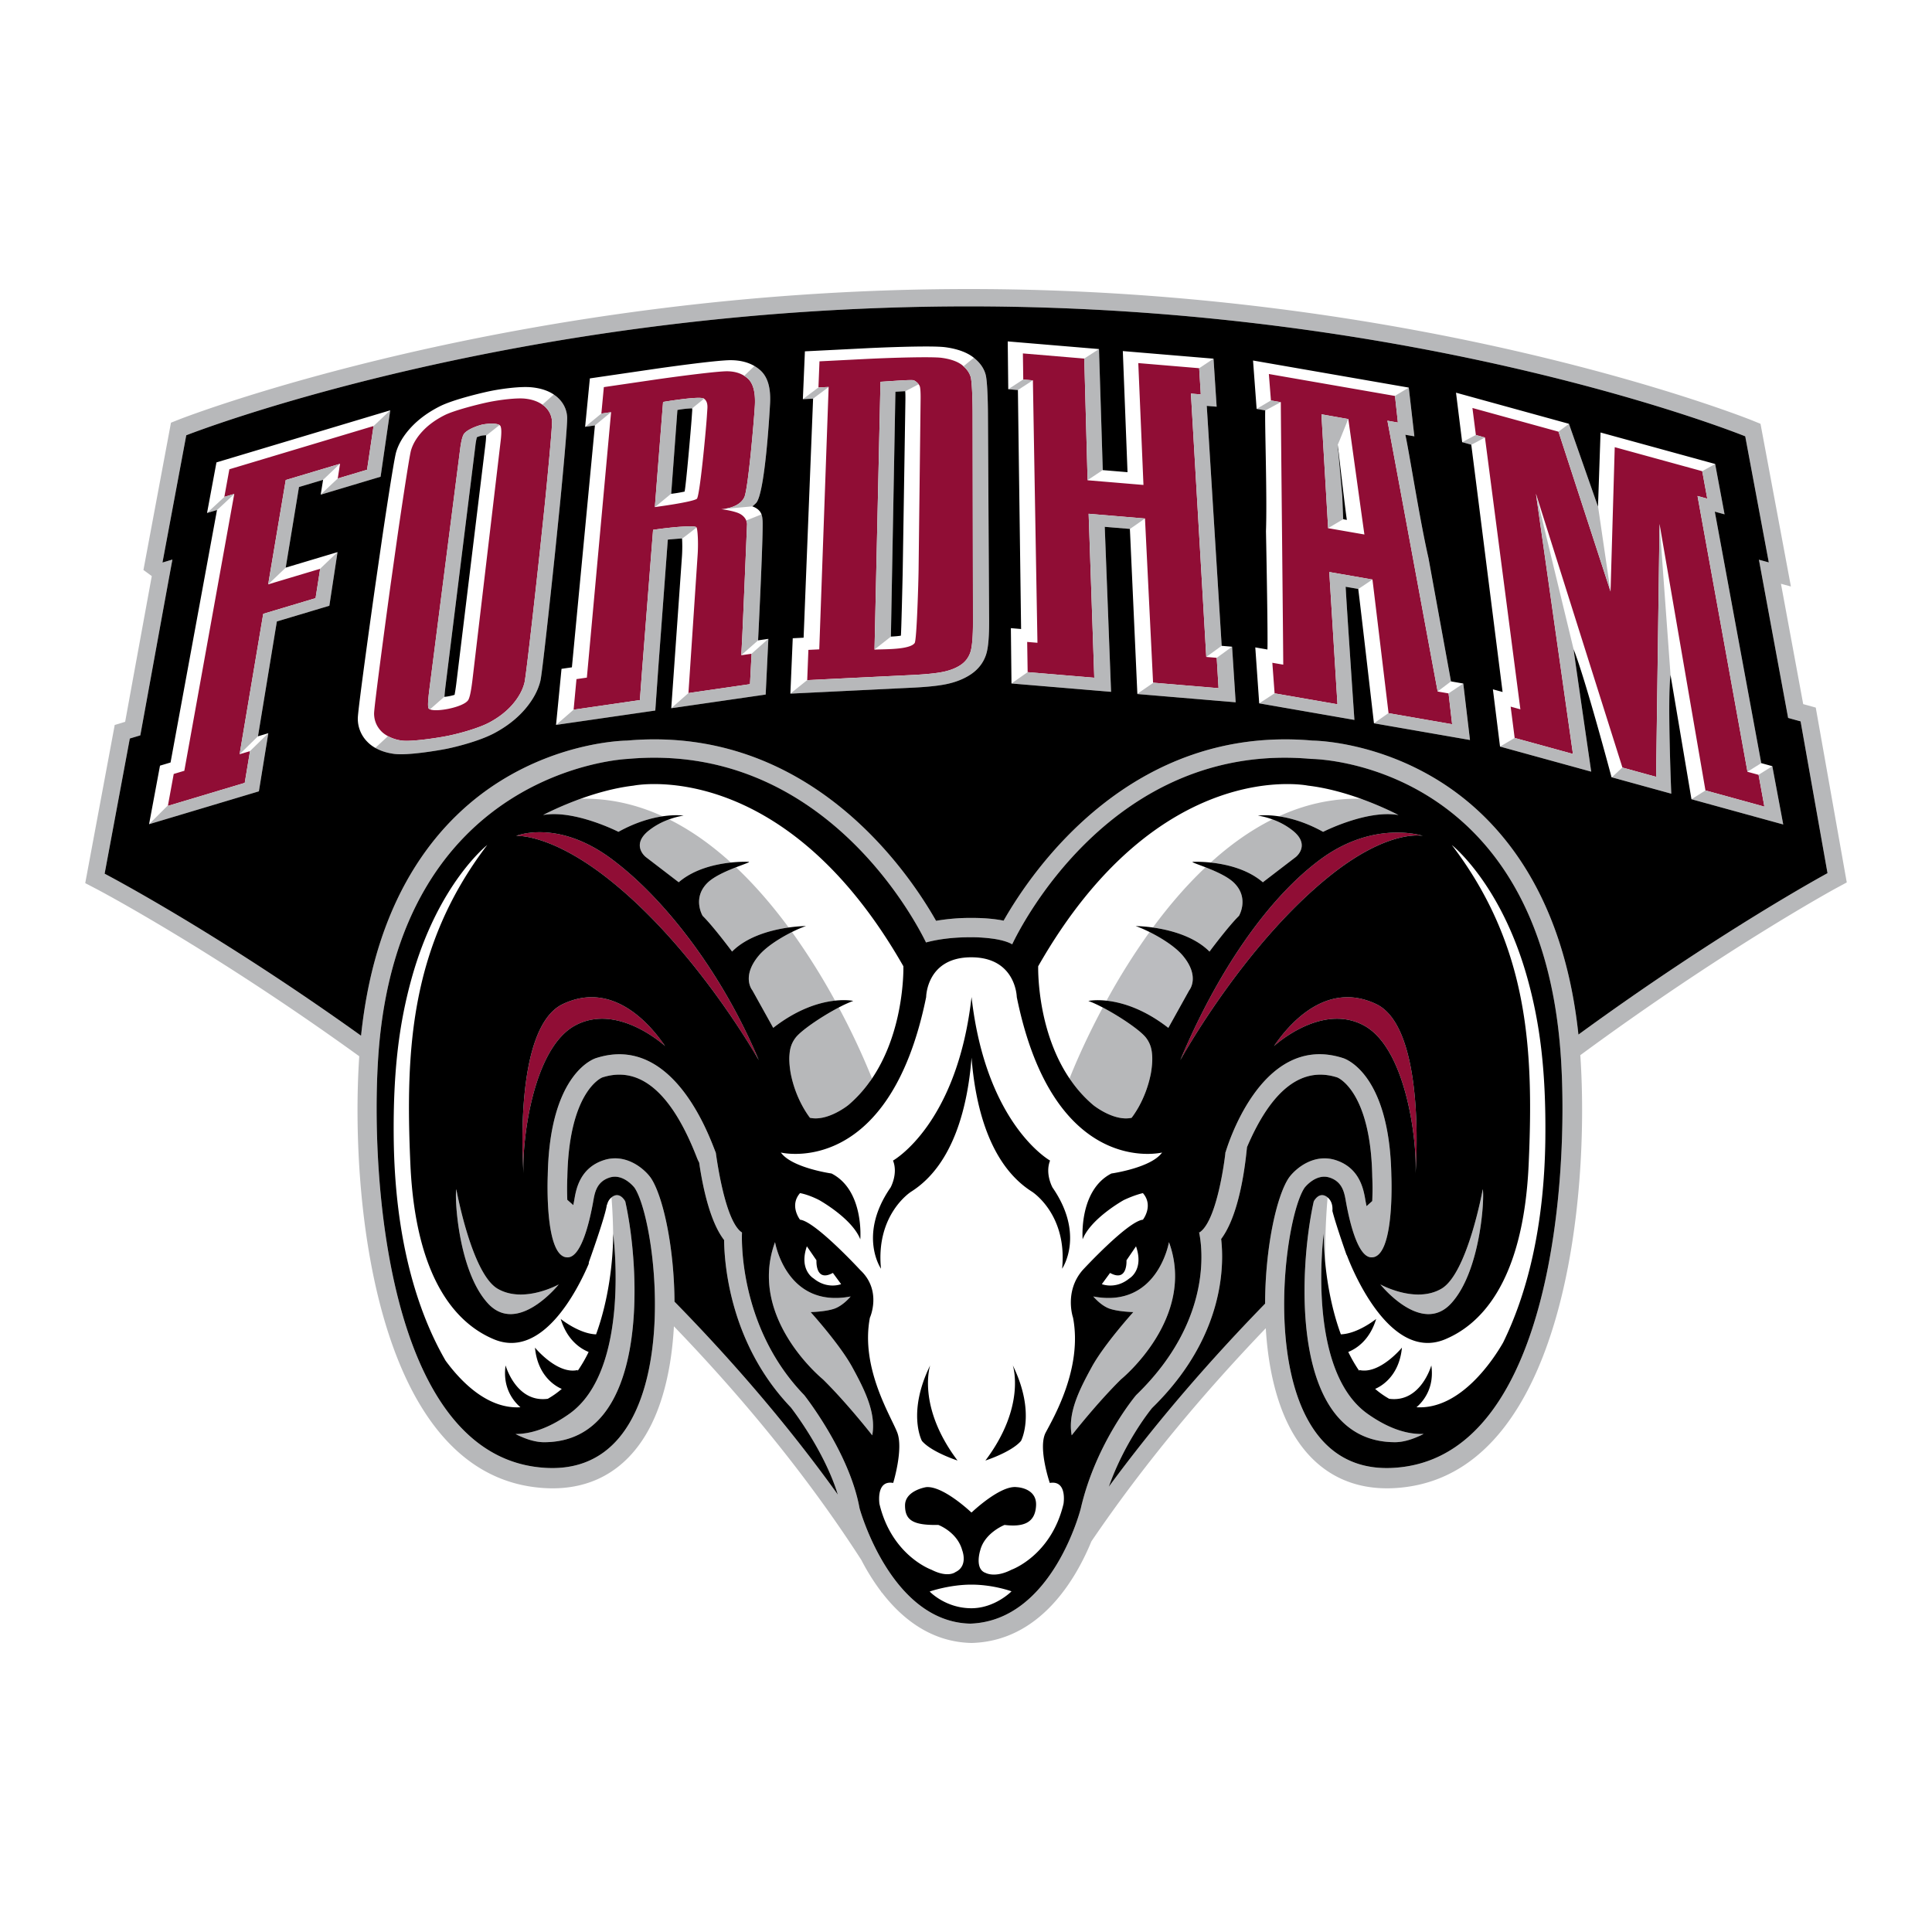 <?xml version="1.0" encoding="UTF-8"?> <svg xmlns="http://www.w3.org/2000/svg" width="2500" height="2500" viewBox="0 0 192.756 192.756"><g fill-rule="evenodd" clip-rule="evenodd"><path fill="#fff" d="M0 0h192.756v192.756H0V0z"></path><path d="M28.505 56.634l-1.748 1.668 5.186-1.554-.012.003 1.744-1.666-5.17 1.549zM22.382 49.574l.502-2.754 14.219-4.264.167-.049 1.662-1.569-1.497.447-15.84 4.75-.94 5.048 1.744-1.615a.097.097 0 0 0-.017.006zM32.234 47.873l-.237 1.48.005-.024 1.697-1.591v.003l.229-1.469-.028.008c-.64.614-1.667 1.6-1.666 1.593z" fill="#fff"></path><path d="M19.402 63.102l-2.386 12.972c-.475.144-1.053.316-1.053.316l-1.089 5.839 1.886-1.881.572-3.129s.81-.243 1.058-.316a56654.085 56654.085 0 0 1 4.981-27.616c-.556.524-1.726 1.625-1.721 1.598-.172.928-1.196 6.496-2.248 12.217zM25.734 73.463l-1.828 1.787 1.038-.311h-.002l1.823-1.784c-.021.005-.565.168-1.031.308zM39.619 53.743c.229-1.626 1.192-8.125 1.383-8.799.186-.65.57-1.294 1.147-1.915.574-.619 1.319-1.161 2.212-1.61.946-.477 3.385-1.097 4.421-1.308 1.122-.228 2.756-.425 3.575-.341.723.073 1.306.28 1.756.604l1.139-1.013a.25.25 0 0 1 .024.018c-.004-.003-.004-.008-.008-.011-.582-.394-1.328-.64-2.229-.729-1.044-.106-2.87.121-4.125.375-.71.146-3.651.826-5.022 1.516-1.152.58-2.118 1.284-2.875 2.099-.751.805-1.256 1.645-1.5 2.495-.244.853-1.268 7.708-1.444 8.933l-.63 4.36c-.198 1.369-1.75 12.418-1.745 13.259.006.903.325 1.689.95 2.33.229.237.496.44.795.61l1.263-1.17a2.79 2.79 0 0 1-.65-.473 2.495 2.495 0 0 1-.734-1.775c-.009-.684 1.422-11.251 1.682-13.098l.615-4.357z" fill="#fff"></path><path d="M44.342 69.506L42.9 70.774c.323.142 1.098.096 1.825-.052.834-.169 1.801-.501 2.015-.921.092-.183.235-.594.408-2.055l2.807-23.783c.12-1.017.036-1.285-.005-1.414a.266.266 0 0 0-.113-.139l-1.342 1.063c.002.196-.014.457-.056.798L45.54 68.072c-.073.612-.14 1.002-.189 1.252-.131.039-.272.081-.47.121a4.903 4.903 0 0 1-.541.08l.002-.019zM70.577 40.764c.033-.49-.079-.808-.335-.98l-1.169.943v.015l-.014.001c.006.053.012.127.004.24l-.06.853c-.067.94-.555 6.579-.698 7.21-.296.068-.743.147-1.337.223-.005 0-.008-.004-.014-.005l-1.602 1.326c.178-.024 3.655-.484 4.17-.819.297-.194.917-6.918.999-8.155l.056-.852zM69.497 52.626c-.521.412-1.447 1.137-1.449 1.098.028.458.038 1.136-.012 1.824l-1.065 15.114 1.716-1.514h-.001l.92-13.828c.079-1.177.005-2.479-.109-2.694zM76.656 63.739h.005v.005h-.005zM73.958 65.373c.241-.036 1.009-.146 1.024-.148l1.665-1.48-1.015.146h.004l-1.679 1.477.001.005zM57.227 70.807l.286-3.053 1.036-.149c.014-.137.642-7.021 1.249-13.68l1.169-12.805h-.002l-1.612 1.326a170885.084 170885.084 0 0 0-2.297 24.136l-1.035.149-.546 5.594.005-.001 1.747-1.517z" fill="#fff"></path><path fill="#fff" d="M55.48 72.324h.002v.001h-.002zM71.987 50.801c.169.023 1.328.188 1.83.461.369.2.549.459.634.667l1.521-.606.006.024c0-.005.004-.009.002-.013-.127-.347-.406-.63-.921-.812l-3.072.279zM55.476 72.324h.001v.002h-.001zM60.244 38.622l5.139-.752c2.427-.351 6.258-.84 7.178-.829.672.008 1.228.159 1.688.453l1.023-.974c-.641-.375-1.418-.572-2.328-.583-1.469-.018-7.413.84-7.474.849l-5.129.75-1.493.219-.472 4.833 1.619-1.328.249-2.638zM80.653 64.84s.834-.041 1.085-.052c.006-.135.249-6.939.484-13.522.226-6.319.443-12.437.453-12.65l-1.56 1.162.006-.001a146674.61 146674.61 0 0 0-.946 23.848l-1.084.055-.235 5.525 1.679-1.35.118-3.015zM90.065 56.913c-.012.713-.141 6.272-.185 6.508-.229.039-.558.07-.995.093L87.25 64.8v.014l.178-.009.546-.016c1.007-.023 2.88-.066 3.282-.632.212-.294.378-6.169.392-7.321l.2-16.928c.01-.698-.016-1.152-.076-1.352a.705.705 0 0 0-.122-.219c-.515.273-1.334.707-1.336.692.014.155.025.439.018.953l-.267 16.931z"></path><path d="M81.76 36.051l4.909-.249c2.46-.119 6.346-.229 7.287-.099.89.121 1.572.365 2.03.719.051.04.092.083.139.125l1.038-.852a1.154 1.154 0 0 1 .027.019c-.023-.02-.049-.038-.074-.058-.659-.508-1.594-.849-2.775-1.011-1.526-.21-7.58.082-7.641.085l-6.395.322-.204 4.773 1.557-1.168.102-2.606zM126.801 39.953l-.207-2.639 12.572 2.187 1.385-.83-15.537-2.702.359 4.827 1.428-.843z" fill="#fff"></path><path d="M126.23 40.946c-.053 1.406.199 8.575.076 12.055 0 0 .201 10.159.146 11.799l-1.213-.21.391 5.583 1.535-1.001-.225-3.047 1.088.188c.006-.121-.061-6.921-.125-13.508-.064-6.374-.123-12.552-.115-12.681a4264.721 4264.721 0 0 0-.013-.002c-.341.188-1.545.845-1.545.824zM138.535 71.139c-.033-.277-1.57-13.071-1.605-13.32-.531.361-1.414.961-1.418.938.223 1.706 1.568 13.406 1.568 13.406l1.455-1.024zM144.52 69.18l1.467-.98v-.004s-.779-.134-1.225-.213l-1.324 1.003v.005c.228.041 1.05.185 1.082.189zM134.014 51.801l-1.508.895c.312.056 3.305.575 3.623.631-.047-.264-1.568-11.298-1.607-11.518-.004-.002-.008-.002-.012-.002-.35.871-1.037 2.594-1.043 2.559.029.185.74 6.447.91 7.503l-.361-.064c0-.017-.004-.02-.002-.004zM114.234 51.73c-.479.336-1.506 1.058-1.506 1.04.045.933.227 4.948.4 8.798.17 3.749.33 7.333.346 7.65l1.604-1.105-.037-.003-.807-16.38zM103.27 50.606c-.109-6.372-.217-12.542-.217-12.661h-.002l-1.494.967c.012.878.08 6.147.154 11.563l.164 12.28-1.02-.086.061 5.521 1.611-1.13-.047-3.016s.779.064 1.025.086c-.001-.133-.122-6.94-.235-13.524zM120.352 65.544l1.041.087 1.531-1.11-1.035-.087a.085.085 0 0 0-.004-.023c.002.006.002.014.002.02l-1.535 1.113zM102.09 37.857l-.037-2.597 6.123.514 1.47-.948-9.105-.764.053 4.77 1.496-.975zM108.512 47.916l5.57.467c-.008-.234-.516-12.158-.516-12.158l5.91.497.166.013 1.43-.951-9.049-.758s.406 10.421.469 12.083l-2.469-.207c-.004-.003-.004-.003 0-.007l-1.514 1.011a.054.054 0 0 1 .003.01zM148.156 43.648l-.006-.002c-.424.232-1.359.741-1.361.719a65640.97 65640.97 0 0 1 3.125 24.675l-.967-.266.711 5.711 1.463-.862-.4-3.123.971.268-3.536-27.12z" fill="#fff"></path><path fill="#fff" d="M145.881 44.115l1.369-.722-.344-2.692 8.584 2.365 1.043-.782-11.265-3.105.136 1.11.477 3.826zM175.721 76.139l-1.375.856.002.006 1.102.303 1.375-.86-1.104-.305zM159.434 50.551l.002-.021 1.24 8.456.01.036.418-14.409 8.727 2.396 1.291-.717-11.434-3.14-.254 7.399zM153.248 49.275L157 64.784c1.172 2.934 3.783 12.762 3.783 12.762l.031.003 1.057-.979-8.625-27.315.002.02z"></path><path d="M165.576 52.269v.027l1.094 15.052c.416 2.459 2.088 12.391 2.088 12.391l1.402-.879h-.002l-4.582-26.591zM81.458 125.742l-.958-1.397c-.821 2.373.683 3.213.683 3.213 1.368 1.117 2.735.561 2.735.561L83.095 127c-1.774.975-1.637-1.258-1.637-1.258zM112.389 125.742s.137 2.232-1.639 1.257l-.82 1.119s1.365.557 2.732-.561c0 0 1.504-.84.678-3.213l-.951 1.398z" fill="#fff"></path><path d="M101.443 99.476s-.07-3.967-4.542-3.967c-4.471 0-4.499 3.967-4.499 3.967-3.687 18.164-14.496 15.512-14.496 15.512 1.093 1.533 5.055 2.092 5.055 2.092 3.278 1.681 2.87 6.565 2.87 6.565-.819-2.092-4.101-3.912-4.101-3.912-1.115-.574-1.912-.696-1.912-.696-1.095 1.257 0 2.654 0 2.654 1.503.14 6.013 5.027 6.013 5.027 2.19 2.054.957 4.751.957 4.751-.957 5.03 2.102 9.812 2.731 11.456.632 1.644-.406 5.028-.406 5.028-1.746-.314-1.37 2.096-1.37 2.096 1.23 5.171 5.192 6.565 5.192 6.565 1.644.84 2.383.236 2.383.236 1.307-.61.682-2.177.682-2.177-.501-1.836-2.378-2.53-2.378-2.53-2.52.043-3.327-.457-3.327-1.947 0-1.492 2.096-1.822 2.096-1.822 1.697-.169 4.511 2.516 4.511 2.516h.045s2.865-2.746 4.509-2.516c0 0 1.992.07 1.912 1.814-.074 1.749-1.258 2.184-3.143 1.955 0 0-1.992.777-2.432 2.551 0 0-.598 1.867.566 2.244 0 0 .912.516 2.551-.324 0 0 3.961-1.395 5.195-6.565 0 0 .406-2.396-1.369-2.096 0 0-1.205-3.526-.408-5.028.795-1.502 3.688-6.426 2.73-11.456 0 0-.906-2.604.957-4.751 0 0 4.51-4.888 6.012-5.027 0 0 1.096-1.397 0-2.654 0 0-.795.167-1.912.696 0 0-3.279 1.82-4.1 3.912 0 0-.408-4.885 2.869-6.565 0 0 3.965-.559 5.057-2.092 0-.001-10.808 2.652-14.498-15.512zm-9.462 44.285s-1.504-2.793.823-7.542c0 0-1.37 4.054 2.729 9.499 0 0-2.598-.838-3.552-1.957zm9.886 0c-.957 1.119-3.553 1.957-3.553 1.957 4.098-5.445 2.732-9.499 2.732-9.499 2.321 4.749.821 7.542.821 7.542zm4.1-17.183c.545-5.449-3.008-7.684-3.008-7.684-4.326-2.734-5.668-8.751-6.029-13.369-.36 4.618-1.701 10.635-6.024 13.369 0 .001-3.558 2.234-3.01 7.684 0 0-2.325-3.353.954-8.099 0 0 .77-1.376.245-2.688 0 0 6.389-3.555 7.835-16.318 1.447 12.764 7.835 16.318 7.835 16.318-.523 1.312.244 2.688.244 2.688 3.282 4.747.958 8.099.958 8.099z" fill="#fff"></path><path d="M86.997 107.604c-.062.094-.131.185-.198.276.014-.017.03-.026.043-.045.053-.075.104-.152.155-.231zM78.938 93.029l-.12.059c-.005.002-.01.007-.014.009a1.86 1.86 0 0 0 .134-.068zM66.618 81.806c.034-.013.069-.029.104-.042l-.083.03c-.009.002-.014.009-.021.012zM83.58 100.575z" fill="#fff"></path><path d="M78.371 92.586c1.18-.19 2.037-.193 2.037-.193-.353.117-.848.328-1.391.598a65.838 65.838 0 0 1 4.296 6.845 5.026 5.026 0 0 0-.231.029c1.275-.174 2.045-.002 2.045-.002-.411.146-.911.38-1.443.658a71.544 71.544 0 0 1 3.319 7.078c1.355-2.006 2.125-4.243 2.562-6.19.629-2.808.566-5.004.566-5.004-12.029-21.097-26.926-18.021-26.926-18.021-2.01.236-3.995.831-5.588 1.424-.049.018-.091.036-.134.053.155-.058.311-.116.472-.173 2.921-.056 5.645.603 8.162 1.756h-.002c1.301-.193 2.094-.068 2.094-.068s-.622.076-1.447.374c2.225 1.109 4.28 2.599 6.161 4.307 1.062-.111 1.811-.071 1.811-.071.062.062-.686.297-1.597.662l-.004.003c.103-.041.204-.082.304-.119 1.945 1.839 3.699 3.902 5.251 6.006-.105.015-.209.03-.317.048zM61.009 119.468c.013-.008.021-.021.033-.03a1.303 1.303 0 0 0-.479.78l-.018-.053c-.074.972-1.795 5.759-1.795 5.759l-.015.176c-1.102 2.574-4.605 9.567-9.476 7.514-3.157-1.326-7.771-5.2-8.318-17.489-.51-11.499.018-21.767 7.668-31.818 0 0-4.917 3.851-7.539 13.292-1.217 4.374-1.863 9.112-1.79 15.975.109 10.045 2.345 17.294 5.174 22.181 1.528 2.085 4.188 4.845 7.467 4.648-.68-.588-1.801-1.922-1.48-4.174 0 0 1.055 3.759 4.21 3.328a8.727 8.727 0 0 0 1.394-.986c-.528-.221-2.396-1.205-2.672-4.117 0 0 2.238 2.729 4.284 2.229 0 0-.023.056-.066.15.42-.6.798-1.252 1.135-1.946-.849-.345-2.146-1.201-2.785-3.295 0 0 1.822 1.479 3.527 1.537 1.231-3.354 1.705-7.225 1.705-10.05l-.003.137a52.324 52.324 0 0 0-.161-3.748zM144.85 84.306c7.654 10.051 8.18 20.319 7.668 31.818-.543 12.289-5.156 16.163-8.316 17.489-5.936 2.502-9.842-8.431-9.842-8.431l.002.066c-.385-1.095-1.125-3.251-1.428-4.435.035-.407-.02-.996-.514-1.377.014.01.023.022.035.03a66.342 66.342 0 0 0-.23 6.564c.225 2.274.711 4.805 1.555 7.095 1.701-.059 3.523-1.537 3.523-1.537-.639 2.094-1.936 2.95-2.783 3.295.338.694.715 1.347 1.133 1.946l-.062-.15c2.045.5 4.283-2.229 4.283-2.229-.277 2.912-2.145 3.896-2.674 4.117a8.684 8.684 0 0 0 1.395.986c3.156.431 4.211-3.328 4.211-3.328.32 2.252-.799 3.586-1.48 4.174 4.436.265 7.738-4.876 8.639-6.447 2.363-4.809 4.121-11.502 4.217-20.382.074-6.862-.57-11.601-1.789-15.975-2.625-9.438-7.543-13.289-7.543-13.289zM106.811 107.741c-.033-.046-.066-.09-.098-.137.023.033.043.066.064.1.012.016.022.025.034.037zM135.756 79.688c.068.023.133.048.199.072-.02-.008-.033-.017-.055-.024-1.559-.568-3.465-1.125-5.396-1.352 0 0-14.895-3.076-26.924 18.021 0 0-.07 2.444.674 5.473.451 1.832 1.207 3.874 2.455 5.722.406-1.031 1.527-3.734 3.316-7.078a11.935 11.935 0 0 0-1.443-.658s.721-.158 1.918-.014c-.033-.006-.068-.01-.102-.014a66.274 66.274 0 0 1 4.295-6.846 11.452 11.452 0 0 0-1.393-.597s.791.004 1.898.172l-.174-.027c1.549-2.104 3.303-4.167 5.25-6.006.1.037.199.077.301.118l-.002-.002c-.91-.365-1.658-.601-1.598-.662 0 0 .752-.04 1.811.071 1.883-1.708 3.938-3.198 6.162-4.307-.824-.298-1.449-.374-1.449-.374s.811-.126 2.129.074c-.01-.002-.023-.005-.035-.006 2.518-1.154 5.241-1.812 8.163-1.756z" fill="#fff"></path><path fill="#fff" d="M106.71 107.599h.001v.007h-.001zM126.996 81.768c.047.017.098.039.146.057-.008-.002-.008-.007-.016-.01a4.134 4.134 0 0 0-.13-.047zM114.752 93.02l.084.043c-.006-.002-.006-.005-.008-.007l-.076-.036zM110.074 100.544c.035.02.074.039.109.061l-.012-.011c-.032-.017-.066-.032-.097-.05zM92.753 158.786s1.562 1.668 4.162 1.668c2.357 0 4.003-1.687 4.003-1.687s-1.805-.669-4.003-.669c-2.201.001-4.162.688-4.162.688z"></path><path d="M22.884 46.819l-.502 2.754.018-.006c.085-.024.756-.226.973-.291l-.002.01-2.408 13.347-2.573 14.269c-.248.073-1.058.316-1.058.316l-.583 3.186 7.668-2.297.527-3.169-1.038.311c.045-.271 2.312-13.75 2.357-14.005.323-.098 5.221-1.566 5.221-1.566l.458-2.93-5.186 1.554 1.751-10.409.24-.071 5.151-1.543.028-.008-.229 1.469 2.923-.875.648-4.36-.167.049-14.217 4.265zM53.854 55.079l.456-4.323c.173-1.653.8-8.096.765-8.714-.038-.596-.292-1.108-.76-1.522-.061-.054-.133-.096-.201-.146-.45-.323-1.034-.53-1.756-.604-.819-.084-2.453.113-3.575.341-1.036.211-3.475.831-4.421 1.308-.893.449-1.638.991-2.212 1.61-.577.621-.961 1.265-1.147 1.915-.19.673-1.154 7.172-1.383 8.799l-.616 4.357c-.26 1.847-1.691 12.415-1.682 13.098.006.686.254 1.284.734 1.775.184.187.407.34.65.473a3.97 3.97 0 0 0 1.416.444c.905.116 3.432-.245 4.589-.481 1.294-.264 3.108-.797 4.074-1.307.963-.51 1.757-1.128 2.364-1.834.605-.707 1.005-1.438 1.182-2.173.176-.727 1.332-11.206 1.523-13.016zm-3.899-11.117l-2.807 23.783c-.173 1.461-.316 1.872-.408 2.055-.214.42-1.181.752-2.015.921-.727.148-1.502.194-1.825.052-.066-.03-.122-.065-.144-.112-.084-.173-.057-.783.089-1.914l3.067-23.963c.111-.865.254-1.377.44-1.571.446-.468 1.475-.794 1.799-.859.377-.077 1.343-.175 1.686.055a.257.257 0 0 1 .113.139c.041.129.124.397.005 1.414zM63.841 69.849l.226-3.044 1.09-13.942.173-.025c1.85-.268 3.965-.433 4.153-.233.003.005.007.015.013.023.114.215.188 1.517.11 2.693l-.92 13.828h.001l6.139-.89.159-3.034h-.002l-1.024.148v-.006l.077-1.439c.076-1.371.497-11.626.497-11.626s.006-.162-.081-.372c-.085-.208-.266-.468-.634-.667-.502-.273-1.661-.438-1.83-.461l-.023-.003s1.698-.062 2.257-1.116c.39-.435 1.021-7.896 1.093-9.227.068-1.283-.16-2.179-.682-2.668a2.69 2.69 0 0 0-.382-.293c-.46-.294-1.016-.444-1.688-.453-.92-.012-4.751.478-7.178.829l-5.139.752-.248 2.638v.001s.738-.106.969-.141h.002L59.8 53.926c-.607 6.659-1.235 13.543-1.249 13.68l-1.036.149-.286 3.053 6.612-.959zm2.314-29.746s3.617-.614 4.065-.339c.008.005.014.014.021.02.256.173.368.49.335.98l-.057.852c-.082 1.236-.702 7.96-.999 8.155-.515.334-3.993.794-4.17.819a.137.137 0 0 1-.016.002c.019-.242.802-10.262.821-10.489zM96.856 37.651c-.106-.409-.355-.778-.731-1.105-.047-.042-.088-.085-.139-.125-.458-.354-1.14-.598-2.03-.719-.94-.129-4.826-.02-7.287.099l-4.909.249-.103 2.607 1.018-.051v.008c-.01.214-.228 6.332-.453 12.65-.235 6.583-.478 13.387-.484 13.522l-1.085.052-.117 3.014v.003l10.515-.513c1.387-.068 2.439-.179 3.123-.329.672-.147 1.24-.377 1.689-.682.445-.303.758-.711.938-1.218.185-.523.276-1.565.274-3.091L97.04 41.27c-.003-1.44-.065-3.14-.184-3.619zm-5.008 2.256l-.2 16.928c-.014 1.152-.18 7.027-.392 7.321-.401.566-2.275.609-3.282.632l-.546.016-.178.009v-.014c.008-.308.161-7.165.308-13.8.147-6.501.286-12.793.288-12.911l.168-.009.746-.048c.713-.05 2.198-.153 2.394-.092.174.066.371.229.496.396.057.075.102.15.122.219.06.201.086.655.076 1.353zM144.52 69.18c-.031-.004-.854-.148-1.082-.187v-.006c-.047-.207-1.334-7.175-2.584-13.927a4854.56 4854.56 0 0 0-2.43-13.086l1.045.182-.291-2.653-.012-.001-12.572-2.187.207 2.638.988.171c-.008.129.051 6.307.115 12.681.064 6.587.131 13.387.125 13.508l-1.088-.188.225 3.047v.003l6.273 1.091s-.803-12.961-.814-13.195c.305.052 4 .694 4.305.749.035.249 1.572 13.042 1.605 13.32l.002.013 6.342 1.103-.354-3.073-.005-.003zm-12.014-16.484c-.008-.253-.656-11.14-.664-11.361l2.668.472c.004 0 .008 0 .012.002.039.22 1.561 11.254 1.607 11.518l-3.623-.631zM121.393 65.631l-1.041-.087h-.002c-.008-.135-.404-6.965-.791-13.571-.373-6.394-.732-12.586-.74-12.705l.984.083-.16-2.616-.166-.013-5.91-.497s.508 11.923.516 12.158l-5.57-.467-.002-.009c-.012-.353-.332-12.132-.332-12.132h-.002l-6.123-.514.037 2.597v.009l.959.079h.004c0 .119.107 6.289.217 12.661.113 6.584.234 13.39.236 13.524l-1.025-.086.047 3.016 6.648.557-.562-16.359 5.621.472.807 16.38.037.003 6.496.545-.183-3.028zM175.455 77.305l-.006-.001c-.027-.008-.855-.234-1.102-.303l-.002-.006-2.572-14.208c-1.215-6.697-2.389-13.18-2.41-13.304l.971.266-.502-2.739h-.002l-8.727-2.396-.418 14.409-.01-.036-5.184-15.918-.002-.001-8.584-2.365.344 2.691v.006l.9.248.006.002 3.535 27.119-.971-.268.4 3.123 5.814 1.598-3.688-25.946-.002-.021 8.625 27.315.006.011 3.355.924.344-25.208v-.027l4.582 26.591h.002l5.877 1.617-.579-3.173zM56.153 100.178c-5.056 2.407-3.92 16.912-3.92 16.912-.174-3.031.87-12.456 5.143-14.773 4.267-2.315 8.978 2.05 8.978 2.05-1.395-2.051-5.146-6.594-10.201-4.189zM60.979 85.672c-5.391-3.987-9.478-2.277-9.478-2.277s3.496-.265 9.401 4.463c8.633 6.908 14.799 17.915 14.799 17.915-3.578-8.56-9.333-16.11-14.722-20.101zM137.307 100.178c-5.055-2.404-8.805 2.139-10.197 4.188 0 0 4.707-4.365 8.977-2.05 4.271 2.317 5.318 11.742 5.143 14.773-.001.001 1.133-14.504-3.923-16.911zM131.723 85.752c-5.387 3.991-10.383 11.461-13.965 20.021 0 0 6.305-11.494 14.939-18.401 5.906-4.726 9.264-3.977 9.264-3.977s-4.848-1.633-10.238 2.357z" fill="#900d35"></path><path d="M184.252 88.041l-3.094-17.445-1.252-.346c-.277-1.509-1.588-8.591-2.219-12.008l.992.273-3.033-16.232-.875-.355c-.324-.13-32.783-13.091-78.106-13.091-45.314 0-78.388 12.854-78.717 12.983l-.89.352-2.747 14.695.832.61-1.928 10.539-.729 4-1.04.312L8.504 88.11l1.134.591c.242.126 11.58 6.112 26.206 16.682l-.007.083c-.913 13.856 1.521 40.654 17.27 42.877 4.851.687 8.72-1.034 11.186-4.974 1.868-2.985 2.724-7.02 2.944-11.041 6.827 7.086 13.279 14.893 18.7 23.312a21.95 21.95 0 0 0 1.946 3.115l.078.127h.022c2.03 2.641 4.935 4.945 8.922 5.036h.053l.054-.002c6.781-.22 10.332-6.378 11.877-10.133 5.174-7.619 11.139-14.739 17.398-21.265.236 3.958 1.098 7.911 2.936 10.85 2.471 3.938 6.336 5.66 11.188 4.974 15.746-2.223 18.182-29.021 17.27-42.877-.004-.064-.01-.124-.016-.188 14.277-10.507 25.254-16.515 25.49-16.644l1.097-.592zM67.296 129.869c-.038-5.493-1.151-10.545-2.362-12.348l-.033-.048-.035-.044c-.715-.94-2.488-2.351-4.588-1.69-2.418.764-2.795 2.927-2.958 3.85l-.021.131c-.034.181-.068.35-.102.518a59.486 59.486 0 0 0-.597-.53 33.035 33.035 0 0 1-.021-1.098c0-.385.007-.771.024-1.152.155-8.577 3.419-9.934 3.485-9.958a.133.133 0 0 0 .011-.004c3.73-1.197 6.9 1.489 9.424 7.989.072.19.152.354.233.504.376 2.583 1.111 5.945 2.488 7.729.031 2.569.648 10.412 6.655 16.698.211.269 3.36 4.366 4.694 8.708-4.946-6.903-10.509-13.342-16.297-19.255zm58.923.197c-5.496 5.643-10.803 11.752-15.594 18.266 1.559-4.389 4.006-7.474 4.316-7.854 5.936-5.791 6.99-11.681 6.99-15.121 0-.687-.043-1.273-.096-1.744 1.549-2.058 2.221-5.949 2.49-8.347l.09-.819c2.449-5.744 5.475-8.084 9.004-6.951 0 0 .006.004.01.004.084.032 3.334 1.406 3.482 9.909a29.533 29.533 0 0 1-.002 2.42c-.191.171-.381.339-.568.511-.041-.197-.08-.404-.121-.624l-.021-.13c-.168-.923-.547-3.084-2.957-3.846-2.104-.66-3.877.75-4.594 1.69l-.033.044-.033.048c-1.227 1.825-2.352 6.977-2.363 12.544zm13.894 16.277c-15.436 2.18-12.488-24.076-9.959-27.839 0 0 1.107-1.452 2.48-1.021 1.369.434 1.506 1.627 1.662 2.482.363 2.007 1.166 5.378 2.473 5.482 2.418.189 2.045-8.168 2.045-8.168-.189-10.446-4.832-11.714-4.832-11.714-8.316-2.667-11.725 9.457-11.725 9.457l-.053-.021.051.051s-.1.901-.316 2.102c-.377 2.083-1.109 5.072-2.277 5.817l-.033-.045c-.025.015 2.164 8.105-6.277 16.266 0 0-3.996 4.708-5.516 11.282 0 0-2.812 11.252-11.04 11.519-7.952-.179-11.042-11.519-11.042-11.519-1.005-5.59-5.518-11.282-5.518-11.282-6.743-6.959-6.208-16.221-6.208-16.221-1.104-.704-1.846-3.612-2.265-5.831a45.169 45.169 0 0 1-.347-2.125c-.519-1.244-4.112-11.959-11.935-9.449 0 0-4.647 1.268-4.833 11.714 0 0-.371 8.357 2.042 8.168 1.306-.104 2.112-3.476 2.476-5.482.155-.855.291-2.049 1.661-2.482 1.372-.431 2.479 1.021 2.479 1.021 2.531 3.763 5.479 30.019-9.958 27.839-14.645-2.067-16.409-28.773-15.616-40.843 1.899-28.884 24.883-29.78 24.883-29.78 19.32-1.756 28.621 15.948 29.772 18.311a13.525 13.525 0 0 1 1.938-.373c.69-.087 1.507-.147 2.458-.147 1.008 0 1.792.067 2.399.161 1.072.167 1.596.417 1.803.545.631-1.346 9.896-20.31 29.857-18.496 0 0 22.93.075 24.887 29.78.794 12.067-.973 38.773-15.616 40.841zm17.367-43.122c-1.553-14.634-8.322-21.822-13.877-25.292-6.088-3.802-11.926-4.03-12.652-4.042-18.035-1.584-27.916 12.867-30.82 17.968-.803-.164-1.844-.274-3.193-.274-1.444 0-2.624.126-3.547.288C90.502 86.783 80.62 72.3 62.566 73.887c-.732.013-6.566.241-12.651 4.042-5.57 3.479-12.362 10.694-13.892 25.404-14.504-10.386-25.585-16.164-25.585-16.164l2.513-13.488 1.046-.313c.427-2.316 2.65-14.583 3.204-17.54l-.982.294-.01.003 2.373-12.697s32.575-12.862 78.083-12.862 77.458 12.964 77.458 12.964l2.352 12.583-.236-.064a724.98 724.98 0 0 0-.75-.206l2.914 15.783 1.244.344 2.686 15.144c-.001.001-10.71 5.794-24.853 16.107z" fill="#b7b8ba"></path><path d="M23.37 49.287l.002-.01a317.1 317.1 0 0 1-.973.291l-1.744 1.615.993-.298c-.004.026 1.166-1.074 1.722-1.598zM56.588 41.605c-.051-.784-.386-1.452-.996-1.988h-.001a3.544 3.544 0 0 0-.314-.238l-.024-.018-1.139 1.013c.067.049.14.091.201.146.468.414.723.926.76 1.522.035.619-.592 7.062-.765 8.714l-.456 4.323c-.19 1.81-1.346 12.289-1.522 13.018-.177.735-.577 1.466-1.182 2.173-.607.706-1.401 1.324-2.364 1.834-.966.51-2.78 1.043-4.074 1.307-1.158.236-3.684.597-4.589.481a3.99 3.99 0 0 1-1.416-.444l-1.263 1.17v.002l.006.002c.018.01.039.019.058.028.513.284 1.126.477 1.837.569 1.354.177 4.504-.366 5.21-.509 1.095-.223 3.329-.802 4.748-1.553 1.249-.663 2.285-1.474 3.085-2.408.787-.922 1.303-1.876 1.532-2.835.212-.892 1.38-11.987 1.498-13.151l.438-4.322c.124-1.238.78-8.052.732-8.836z" fill="#b7b8ba"></path><path d="M42.899 70.773l1.442-1.268a15.215 15.215 0 0 1 .067-.725l.042-.359 2.976-23.945c.054-.436.106-.693.148-.851.147-.065.332-.129.443-.156.122-.024.312-.041.475-.044v.048l1.342-1.063c-.342-.229-1.309-.132-1.686-.055-.324.065-1.354.392-1.799.859-.186.193-.329.706-.44 1.571l-3.067 23.963c-.146 1.13-.173 1.74-.089 1.914.025.046.08.081.146.111zM69.497 52.626c-.006-.008-.01-.018-.013-.023-.188-.2-2.303-.034-4.153.233l-.173.025-1.09 13.942-.226 3.044-6.614.958-1.747 1.518h.002l9.895-1.433.304-4.325.945-12.727c.573-.061 1.421-.116 1.421-.116.002.041.928-.684 1.449-1.096zM55.473 72.325h.007v-.001l-.005.001h-.002zM98.564 41.197c-.002-.309-.021-3.019-.225-3.807-.156-.61-.525-1.154-1.096-1.625a1.154 1.154 0 0 0-.082-.07l-1.038.852c.376.327.625.696.731 1.105.119.479.181 2.178.183 3.622l.035 20.752c.002 1.525-.089 2.568-.274 3.091-.18.506-.493.915-.938 1.218-.449.305-1.017.535-1.689.682-.684.15-1.736.26-3.123.329l-10.515.513v-.003l-1.679 1.35-.002.002.06-.004 12.118-.591c1.532-.076 2.674-.198 3.485-.376.923-.203 1.721-.532 2.373-.976.707-.482 1.201-1.116 1.468-1.884.145-.41.334-1.212.322-3.428l-.114-20.752zM74.983 65.224h.002l-.159 3.034-6.138.889-1.717 1.514 9.421-1.364.266-5.55v-.011l-.01.008-1.665 1.48zM73.958 65.367l1.679-1.477h-.004c.004-.046.01-.196.01-.196.004-.063.566-11.354.425-11.879a1.514 1.514 0 0 0-.09-.468l-.006-.024-1.521.606c.086.21.081.372.081.372s-.421 10.255-.497 11.626l-.077 1.44zM75.306 36.541c-.01-.005-.018-.012-.027-.017-.002-.003-.002-.003-.006-.005l-1.023.974c.135.086.263.183.382.293.521.489.75 1.386.682 2.668-.072 1.331-.703 8.792-1.093 9.227-.559 1.055-2.257 1.116-2.257 1.116s.01 0 .023.003l3.072-.279c.11-.088.298-.247.384-.344.909-1.021 1.364-9.506 1.387-9.944.076-1.53-.229-2.594-.935-3.252a3.585 3.585 0 0 0-.589-.44zM66.953 49.263l.015-.011.62-8.347a9.44 9.44 0 0 1 1.471-.163l.014-.001v-.015l1.169-.943c-.008-.006-.014-.015-.021-.02-.448-.275-4.065.339-4.065.339-.019.228-.802 10.248-.821 10.488l.016-.002 1.602-1.325zM81.113 39.777h.002l1.56-1.162v-.008l-1.018.051-1.557 1.168.508-.025.505-.024z" fill="#b7b8ba"></path><path d="M88.888 63.425l.233-12.634.216-11.706c.399-.026.734-.046.978-.056.002.015.821-.418 1.336-.692a1.246 1.246 0 0 0-.496-.396c-.196-.061-1.681.042-2.394.092l-.746.048-.168.009c-.002.117-.141 6.41-.288 12.911-.147 6.635-.3 13.492-.308 13.8l1.636-1.286.001-.09zM103.049 37.945l-.959-.079v-.009l-1.496.975.963.081 1.492-.968zM108.51 47.906l1.514-1.011a8836.373 8836.373 0 0 0-.346-11.075c-.002-.018-.002-.034-.002-.051-.008-.177-.01-.334-.014-.465 0-.015-.004-.031-.004-.045-.006-.277-.012-.434-.012-.434l-1.471.948h.002c.001.001.321 11.78.333 12.133zM114.234 51.73l-5.621-.472.562 16.359-6.648-.557-1.611 1.13 9.936.833s-.145-3.745-.293-7.667c-.146-3.847-.301-7.857-.338-8.796l2.508.209c0 .019 1.027-.703 1.505-1.039zM121.393 65.631l.182 3.028-6.496-.545-1.604 1.105.002.025 9.807.824-.359-5.546-1.532 1.109zM119.559 51.973c.387 6.605.783 13.436.791 13.571h.002l1.535-1.113c0-.006 0-.014-.002-.02-.066-1.069-.422-6.8-.768-12.344-.336-5.424-.662-10.694-.719-11.574l.986.083-.312-4.792-1.43.951.16 2.616s-.75-.062-.984-.083c.008.119.368 6.311.741 12.705zM133.439 70.266l-6.273-1.091v-.003l-1.535 1.001 9.498 1.652s-.791-11.593-.873-13.285l1.256.217c.004.022.887-.577 1.418-.938-.305-.055-4-.696-4.305-.749.012.235.814 13.196.814 13.196zM145.986 68.2l-1.466.98.005.002.354 3.073-6.342-1.103-.002-.013-1.455 1.025 9.576 1.666-.668-5.632-.002.002zM140.854 55.06c1.25 6.752 2.537 13.721 2.584 13.927l1.324-1.003-2.25-12.329c-.842-3.631-1.969-10.848-2.305-12.277l.902.156-.559-4.862-1.385.83.012.001.291 2.653-1.045-.182c.032.135 1.214 6.51 2.431 13.086zM134.014 51.801l-.004-.05c-.041-.985-.084-2.14-.084-2.14v-.044l-.412-4.581-.027-.104-.02-.518c.006.036.693-1.688 1.043-2.559-.301-.053-2.398-.423-2.668-.472.008.221.656 11.107.664 11.361l1.508-.893zM157 64.784l-3.752-15.509 3.688 25.946-5.814-1.598-1.463.862 9.098 2.503s-1.791-12.284-1.754-12.196l-.003-.008zM166.668 67.342c0 .002 0 .004.002.006l-1.094-15.052-.344 25.208-3.355-.924-.006-.011-1.057.979-.004.003 5.934 1.634c0 .001-.394-9.419-.076-11.843zM175.449 77.304l.006.001.582 3.172-5.877-1.617-1.402.879 9.156 2.519-1.09-5.815-1.375.861zM171.773 62.787l2.572 14.208 1.375-.856-2.404-13.003c-1.045-5.67-2.061-11.17-2.23-12.087l.975.268-.939-5.024-1.291.717h.002l.502 2.739-.971-.266c.021.123 1.195 6.607 2.409 13.304zM159.434 50.551l-2.9-8.267-1.043.782.002.001 5.184 15.918-1.24-8.456-.003.022zM147.25 43.393l-1.369.723s.473.128.908.25c.002.022.938-.487 1.361-.719l-.9-.248v-.006zM24.942 74.938h.002l-.527 3.17-7.668 2.297.01-.057-1.885 1.881v.002l10.954-3.28.942-5.802-.005.005-1.823 1.784zM29.83 48.591l2.405-.718c-.001.007 1.026-.979 1.666-1.593l-5.151 1.543a25.49 25.49 0 0 1-.24.071l-1.751 10.409 1.748-1.668c.181-1.114 1.147-6.967 1.323-8.044z" fill="#b7b8ba"></path><path d="M31.943 56.748l-.458 2.93-5.221 1.566c-.044.255-2.312 13.734-2.357 14.005l1.828-1.787.005-.004c.259-1.57 1.638-9.968 1.884-11.456l5.236-1.567.816-5.35-1.744 1.666.011-.003zM38.933 40.937l-1.662 1.569-.648 4.36-2.923.875v-.003l-1.697 1.591a1.985 1.985 0 0 0-.005.024l5.975-1.79.96-6.626zM127.775 40.122l-.975-.169-1.428.844.857.149c.001.021 1.205-.636 1.546-.824zM109.078 129.349s.75.918 1.645 1.224c.898.304 2.35.335 2.35.335s-2.902 3.207-4.145 5.475c-1.24 2.266-2.416 4.586-2.004 6.821 0 0 2.453-3.153 4.918-5.587 0 0 7.557-6.127 4.785-13.689 0-.001-1.119 6.644-7.549 5.421zM80.876 130.907s1.451-.031 2.349-.335c.897-.306 1.644-1.224 1.644-1.224-6.43 1.224-7.545-5.422-7.545-5.422-2.774 7.562 4.78 13.689 4.78 13.689 2.466 2.434 4.919 5.587 4.919 5.587.41-2.235-.764-4.556-2.004-6.821-1.241-2.267-4.143-5.474-4.143-5.474zM49.647 128.575c-2.601-1.52-4.12-9.928-4.12-9.928-.188.76.185 8.167 3.156 11.395 2.973 3.229 7.065-1.896 7.065-1.896s-3.497 1.95-6.101.429zM143.812 128.575c-2.602 1.521-6.096-.43-6.096-.43s4.09 5.125 7.062 1.896c2.971-3.228 3.342-10.635 3.156-11.395.002.001-1.516 8.41-4.122 9.929zM52.545 143.553c.631.223 1.217.335 1.734.335 10.593 0 9.609-17.31 8.106-24.017 0 0-.522-1.057-1.342-.434-.012.01-.021.022-.033.03.103 1.326.154 2.569.163 3.746l.003-.137s1.814 13.604-4.383 17.986c-2.17 1.535-3.945 2.003-5.356 2.007.381.198.75.358 1.108.484zM136.455 141.063c-6.197-4.383-4.383-17.986-4.383-17.986 0 .201.004.408.008.618a30.92 30.92 0 0 0 .07 1.491l.014.145c.016.215.033.434.055.653l.006.052v-.004a66.64 66.64 0 0 1 .23-6.564c-.012-.008-.021-.021-.035-.03-.822-.623-1.346.434-1.346.434-1.5 6.707-2.484 24.017 8.113 24.017.662 0 1.436-.185 2.279-.553.188-.082.379-.169.572-.269-1.446.046-3.292-.384-5.583-2.004zM66.116 81.443c-2.518-1.153-5.241-1.812-8.162-1.756a25.16 25.16 0 0 0-.472.173c-1.958.739-3.297 1.457-3.297 1.457 3.142-.559 7.517 1.676 7.517 1.676 1.743-.967 3.271-1.38 4.412-1.55h.002zM79.385 103.521c-.508.658-.586 1.27-.625 1.784-.061.84.141 1.854.141 1.854.276 1.402.79 2.534 1.215 3.297.384.684.695 1.07.695 1.07 1.791.384 3.832-1.276 3.832-1.276a12.746 12.746 0 0 0 2.155-2.368c.067-.092.135-.183.198-.276l.006-.005v-.001a71.544 71.544 0 0 0-3.319-7.078c-.036.018-.071.035-.104.055-.06.031-.121.063-.182.098-1.637.886-3.479 2.156-4.012 2.846zM72.922 86.057c-1.881-1.708-3.936-3.198-6.161-4.307v-.001c-.013.006-.028.011-.04.015-.035.013-.07.03-.104.042a6.966 6.966 0 0 0-1.928 1.094c-1.765 1.444-.255 2.61-.255 2.61l3.28 2.514c1.56-1.342 3.701-1.808 5.208-1.967zM78.686 92.538c-1.552-2.104-3.306-4.167-5.251-6.006-.1.037-.201.078-.304.119-.909.365-1.977.861-2.562 1.447-1.522 1.522-.468 3.279-.468 3.279 1.044 1.02 2.938 3.563 2.938 3.563 1.459-1.468 3.701-2.091 5.331-2.354.109-.018.213-.033.316-.048zM83.083 99.864c.078-.012.156-.022.231-.029a66.177 66.177 0 0 0-4.296-6.845l-.002-.001-.077.04-.133.068c-1.122.581-2.406 1.404-3.125 2.272-1.74 2.105-.615 3.436-.615 3.436.542.979 2.081 3.745 2.081 3.745 2.375-1.85 4.483-2.492 5.936-2.686zM135.955 79.76c-.066-.024-.131-.049-.199-.072-2.922-.056-5.645.603-8.162 1.756.012.001.025.004.035.006 1.137.172 2.652.585 4.379 1.544 0 0 4.375-2.235 7.52-1.676-.001-.001-1.467-.786-3.573-1.558zM109.068 110.249s2.041 1.66 3.83 1.276c0 0 .311-.387.695-1.068.424-.762.938-1.896 1.215-3.299 0 0 .201-1.014.141-1.854-.037-.515-.117-1.126-.623-1.784-.549-.708-2.475-2.025-4.143-2.916-.035-.021-.074-.041-.109-.061l-.047-.023h-.002c-1.789 3.344-2.912 6.049-3.316 7.079.031.048.068.093.102.142a12.753 12.753 0 0 0 2.257 2.508zM129.018 82.899a6.91 6.91 0 0 0-1.875-1.075c-.049-.018-.1-.04-.146-.057l-.045-.02-.002.001c-2.225 1.109-4.279 2.599-6.162 4.307 1.51.16 3.648.625 5.207 1.967 0 0 2.734-2.097 3.281-2.514-.001.002 1.509-1.164-.258-2.609zM120.576 86.649c-.102-.041-.201-.081-.301-.118-1.947 1.839-3.701 3.902-5.25 6.006.055.009.115.019.174.027 1.639.251 3.969.864 5.473 2.375 0 0 1.893-2.544 2.939-3.563 0 0 1.051-1.757-.471-3.279-.585-.586-1.654-1.081-2.564-1.448z" fill="#b7b8ba"></path><path d="M114.836 93.062l-.084-.043a.812.812 0 0 0-.059-.03 66.274 66.274 0 0 0-4.295 6.846c.033.004.068.008.102.014 1.455.174 3.617.797 6.064 2.702l2.082-3.745s1.123-1.33-.615-3.436c-.734-.886-2.058-1.725-3.195-2.308z" fill="#bbbcbf"></path><path d="M60.965 41.12l-.969.141v-.001l-1.619 1.328.976-.142 1.612-1.326z" fill="#b7b8ba"></path><path d="M89.336 39.085l-.216 11.706-.233 12.634-.002.089c.437-.023.766-.054.995-.093.043-.235.173-5.794.185-6.508l.267-16.931c.007-.514-.004-.798-.018-.953-.243.01-.578.03-.978.056zM128.615 117.474l.033-.044c.717-.94 2.49-2.351 4.594-1.69 2.41.762 2.789 2.923 2.957 3.846l.021.13c.041.22.08.427.121.624.188-.172.377-.34.568-.511a27.918 27.918 0 0 0 .002-2.42c-.148-8.503-3.398-9.877-3.482-9.909a.025.025 0 0 1-.01-.004c-3.529-1.133-6.555 1.207-9.004 6.951l-.09.819c-.27 2.397-.941 6.289-2.49 8.347.053.471.096 1.058.096 1.744 0 3.44-1.055 9.33-6.99 15.121-.311.381-2.758 3.466-4.316 7.854 4.791-6.514 10.098-12.623 15.594-18.266.012-5.567 1.137-10.72 2.363-12.545l.033-.047zM48.494 43.425c-.163.003-.354.02-.475.044a3.066 3.066 0 0 0-.443.156 6.554 6.554 0 0 0-.148.851l-2.976 23.945c-.017.131-.03.25-.042.359a16.301 16.301 0 0 0-.069.745c.153-.014.329-.037.541-.08.198-.04.339-.082.47-.121.049-.25.116-.64.189-1.252l2.898-23.801c.042-.342.058-.602.056-.798l-.001-.048zM133.486 44.883l.027.104.412 4.581v.044s.043 1.154.084 2.14c.002.019.006.037.006.054l.361.064c-.17-1.056-.881-7.319-.91-7.503.007.133.014.363.02.516zM72.244 123.717c-1.377-1.783-2.112-5.146-2.488-7.729a4.047 4.047 0 0 1-.233-.504c-2.523-6.5-5.693-9.187-9.424-7.989l-.011.004c-.066.024-3.33 1.381-3.485 9.958-.017.382-.024.768-.024 1.152 0 .37.009.736.021 1.098.2.176.398.352.597.53.034-.168.068-.337.102-.518l.021-.131c.163-.923.54-3.086 2.958-3.85 2.1-.66 3.873.75 4.588 1.69l.035.044.033.048c1.211 1.803 2.324 6.854 2.362 12.348 5.788 5.913 11.351 12.352 16.297 19.254-1.334-4.342-4.483-8.439-4.694-8.708-6.006-6.285-6.624-14.128-6.655-16.697z"></path><path d="M179.646 71.971l-1.244-.344-2.914-15.783a91.253 91.253 0 0 1 .986.27l-2.352-12.583s-31.949-12.964-77.458-12.964-78.081 12.861-78.081 12.861L16.21 56.125l.01-.003.982-.294c-.554 2.956-2.777 15.223-3.204 17.54l-1.046.313-2.513 13.488s11.081 5.778 25.585 16.164c1.529-14.71 8.322-21.926 13.892-25.404C56 74.128 61.834 73.9 62.566 73.887 80.62 72.3 90.502 86.783 93.391 91.869a20.534 20.534 0 0 1 3.547-.288c1.349 0 2.39.11 3.193.274 2.904-5.101 12.785-19.553 30.82-17.968.727.012 6.564.24 12.652 4.042 5.555 3.47 12.324 10.658 13.877 25.292 14.143-10.312 24.852-16.105 24.852-16.105l-2.686-15.145zM32.859 60.436l-5.236 1.567c-.246 1.488-1.625 9.886-1.884 11.456l-.005.004 1.031-.309.005-.005-.941 5.802-10.955 3.28v-.002l1.089-5.839s.578-.172 1.053-.316l2.386-12.972 2.247-12.217-.993.298.94-5.048 15.84-4.75 1.497-.447-.961 6.625-5.975 1.79.237-1.48-2.405.718c-.176 1.077-1.141 6.931-1.324 8.043l5.17-1.548-.816 5.35zm21.06 7.478c-.229.959-.745 1.913-1.532 2.835-.8.934-1.836 1.745-3.085 2.408-1.419.751-3.653 1.33-4.748 1.553-.707.143-3.857.686-5.21.509-.71-.093-1.324-.286-1.837-.569-.013-.005-.024-.007-.037-.015l-.021-.013a.014.014 0 0 0-.006-.002v-.002c-.3-.17-.567-.373-.795-.61a3.27 3.27 0 0 1-.95-2.33c-.005-.84 1.547-11.89 1.745-13.259l.63-4.36c.176-1.226 1.2-8.08 1.444-8.933.245-.85.75-1.689 1.5-2.495.757-.814 1.723-1.519 2.875-2.099 1.371-.69 4.312-1.371 5.022-1.516 1.255-.255 3.081-.481 4.125-.375.901.089 1.647.335 2.229.729.004.003.004.008.008.011.109.075.216.152.314.238h.001c.61.536.945 1.204.996 1.988.048.784-.608 7.598-.733 8.836l-.438 4.322c-.117 1.162-1.285 12.257-1.497 13.149zm22.912-27.681c-.023.438-.478 8.923-1.387 9.944a3.903 3.903 0 0 1-.384.344c.516.183.794.466.921.812.002.004-.002.008-.002.013.053.146.084.301.09.468.141.524-.421 11.815-.425 11.879 0 0-.006.149-.01.196.453-.065.968-.141 1.015-.146l.01-.008v.011l-.267 5.55-9.42 1.364 1.065-15.114c.049-.688.04-1.366.012-1.824 0 0-.848.055-1.421.116l-.945 12.727-.304 4.325-9.895 1.433-.002.001h-.003l-.002.001v-.001h-.002.002l.546-5.594s.559-.082 1.035-.149a257976.271 257976.271 0 0 1 2.297-24.136l-.976.142.472-4.833 1.493-.219 5.129-.75c.061-.009 6.005-.867 7.474-.849.91.01 1.687.207 2.328.583.004.001.004.002.006.005l.02.009c.004.003.004.007.008.008.212.129.409.272.589.44.703.659 1.009 1.722.933 3.252zm21.528 25.142c-.268.768-.762 1.401-1.468 1.884-.652.444-1.45.773-2.373.976-.811.179-1.953.301-3.485.376l-12.118.591-.06.004.002-.002.235-5.525 1.084-.055a167658.863 167658.863 0 0 1 .946-23.848l-.006.001h-.002l-.504.024-.508.025.204-4.773 6.395-.322c.061-.003 6.115-.296 7.641-.085 1.181.162 2.116.502 2.775 1.011.025.02.051.038.074.058a.552.552 0 0 1 .055.051c.57.472.939 1.016 1.096 1.625.203.788.223 3.499.225 3.807l.117 20.749c.009 2.215-.18 3.018-.325 3.428zm15.118 3.869l-.002-.025c-.016-.317-.176-3.901-.346-7.65-.174-3.851-.355-7.866-.4-8.798l-2.508-.209.338 8.796c.148 3.922.293 7.667.293 7.667l-9.936-.833-.061-5.521 1.02.086-.164-12.28c-.074-5.416-.143-10.685-.154-11.563l-.963-.081-.053-4.771 9.105.764s.006.157.012.434c0 .014.004.03.004.045.004.131.006.288.014.465a22288.727 22288.727 0 0 1 .348 11.133l2.469.207c-.062-1.663-.469-12.083-.469-12.083l9.049.758.312 4.792-.986-.083c.057.88.383 6.15.719 11.574.346 5.544.701 11.275.768 12.344a.085.085 0 0 1 .004.023l1.035.087.359 5.546-9.807-.824zm23.603 2.92c-.002 0-1.346-11.701-1.568-13.406l-1.256-.217c.082 1.691.873 13.285.873 13.285l-9.498-1.652-.391-5.583 1.213.21c.055-1.641-.146-11.801-.146-11.801.123-3.48-.129-10.649-.076-12.055l-.857-.149-.359-4.828 15.537 2.702.559 4.862-.902-.156c.336 1.429 1.463 8.646 2.305 12.277l2.25 12.329c.445.079 1.225.213 1.225.213v.005l.002-.002.668 5.632-9.579-1.666zm31.678 7.575s-1.672-9.932-2.088-12.391c-.002-.002-.002-.004-.002-.006-.318 2.424.076 11.844.076 11.844l-5.934-1.634.004-.003-.031-.003s-2.611-9.828-3.783-12.762l.002.008c-.037-.088 1.754 12.196 1.754 12.196l-9.098-2.503-.711-5.711.967.266-1.609-12.709a7507.744 7507.744 0 0 0-1.516-11.966c-.436-.122-.908-.25-.908-.25l-.477-3.827-.137-1.11 11.266 3.105 2.9 8.267.254-7.399 11.434 3.14.939 5.024-.975-.268c.17.917 1.186 6.417 2.23 12.087l2.404 13.003 1.104.305 1.09 5.815-9.155-2.518z"></path><path d="M67.587 40.905l-.62 8.347-.015.011c.006.001.009.005.014.005a13.727 13.727 0 0 0 1.337-.223c.143-.631.631-6.27.698-7.21l.06-.853a1.242 1.242 0 0 0-.004-.24 9.328 9.328 0 0 0-1.47.163zM105.967 126.578s2.324-3.353-.957-8.099c0 0-.768-1.376-.244-2.688 0 0-6.389-3.555-7.835-16.318-1.446 12.764-7.835 16.318-7.835 16.318.525 1.312-.245 2.688-.245 2.688-3.279 4.746-.954 8.099-.954 8.099-.548-5.449 3.01-7.684 3.01-7.684 4.323-2.734 5.664-8.751 6.024-13.369.361 4.618 1.703 10.635 6.029 13.369-.001.002 3.552 2.235 3.007 7.684zM92.804 136.219c-2.327 4.749-.823 7.542-.823 7.542.954 1.119 3.552 1.957 3.552 1.957-4.099-5.446-2.729-9.499-2.729-9.499zM98.314 145.718s2.596-.838 3.553-1.957c0 0 1.5-2.793-.82-7.542 0 0 1.365 4.053-2.733 9.499z"></path><path d="M130.844 75.72c-19.961-1.814-29.227 17.15-29.857 18.496-.207-.128-.73-.378-1.803-.545a15.756 15.756 0 0 0-2.399-.161c-.952 0-1.769.06-2.458.147-.84.104-1.487.249-1.938.373-1.151-2.362-10.452-20.066-29.772-18.311 0 0-22.984.896-24.883 29.78-.793 12.069.971 38.775 15.616 40.843 15.437 2.18 12.488-24.076 9.958-27.839 0 0-1.106-1.452-2.479-1.021-1.371.434-1.506 1.627-1.661 2.482-.364 2.007-1.17 5.378-2.476 5.482-2.413.189-2.042-8.168-2.042-8.168.185-10.446 4.833-11.714 4.833-11.714 7.823-2.51 11.416 8.205 11.935 9.449.067.483.182 1.25.347 2.125.419 2.219 1.161 5.127 2.265 5.831 0 0-.535 9.262 6.208 16.221 0 0 4.512 5.692 5.518 11.282 0 0 3.09 11.34 11.042 11.519 8.227-.267 11.04-11.519 11.04-11.519 1.52-6.574 5.516-11.282 5.516-11.282 8.441-8.16 6.252-16.251 6.277-16.266l.033.045c1.168-.745 1.9-3.734 2.277-5.817.217-1.2.316-2.102.316-2.102l-.051-.051.053.021s3.408-12.124 11.725-9.457c0 0 4.643 1.268 4.832 11.714 0 0 .373 8.357-2.045 8.168-1.307-.104-2.109-3.476-2.473-5.482-.156-.855-.293-2.049-1.662-2.482-1.373-.431-2.48 1.021-2.48 1.021-2.529 3.763-5.477 30.019 9.959 27.839 14.643-2.067 16.41-28.773 15.617-40.843-1.959-29.704-24.888-29.778-24.888-29.778zm-73.362 4.14c.043-.017.085-.035.134-.053 1.594-.593 3.579-1.188 5.588-1.424 0 0 14.897-3.076 26.927 18.021 0 0 .062 2.196-.566 5.004-.437 1.947-1.207 4.185-2.562 6.19v.001l-.006.005a9.296 9.296 0 0 1-.155.231c-.013.019-.029.028-.043.045a12.715 12.715 0 0 1-2.155 2.368s-2.041 1.66-3.832 1.276c0 0-.311-.387-.695-1.07a11.35 11.35 0 0 1-1.215-3.297s-.202-1.014-.141-1.854c.039-.515.117-1.126.625-1.784.533-.689 2.375-1.96 4.012-2.848a6.768 6.768 0 0 1 .182-.098c.034-.02.069-.037.104-.055a12.005 12.005 0 0 1 1.443-.658s-.77-.172-2.045.002c-1.452.193-3.56.836-5.937 2.687l-2.081-3.745s-1.125-1.33.615-3.436c.719-.869 2.003-1.691 3.125-2.272.004-.002.008-.007.014-.009l.12-.059.077-.04h.002a11.747 11.747 0 0 1 1.391-.597s-.857.003-2.037.193c-1.63.264-3.872.886-5.331 2.354 0 0-1.895-2.544-2.938-3.563 0 0-1.055-1.757.468-3.279.585-.586 1.653-1.082 2.562-1.447l.004-.003c.911-.365 1.659-.601 1.597-.662 0 0-.749-.04-1.811.071-1.507.16-3.648.625-5.207 1.967 0 0-2.734-2.097-3.28-2.514 0 0-1.51-1.166.255-2.61a6.992 6.992 0 0 1 1.928-1.094c.008-.003.013-.009.021-.012l.083-.03c.011-.004.026-.009.038-.015l.001.001c.825-.298 1.447-.374 1.447-.374s-.793-.125-2.094.068c-1.141.17-2.669.583-4.412 1.55 0 0-4.375-2.235-7.517-1.676 0 .001 1.338-.717 3.297-1.456zm1.254 46.24l.015-.176s1.721-4.787 1.795-5.759l.018.053c.061-.279.198-.563.479-.78.82-.623 1.342.434 1.342.434 1.503 6.707 2.487 24.017-8.106 24.017-.517 0-1.103-.112-1.734-.335a8.923 8.923 0 0 1-1.109-.482c1.411-.004 3.186-.472 5.356-2.007 6.197-4.383 4.383-17.986 4.383-17.986 0 2.825-.474 6.696-1.705 10.05-1.705-.059-3.527-1.537-3.527-1.537.64 2.094 1.937 2.95 2.785 3.295a14.17 14.17 0 0 1-1.135 1.946c.043-.095.066-.15.066-.15-2.046.5-4.284-2.229-4.284-2.229.276 2.912 2.145 3.896 2.672 4.117a8.575 8.575 0 0 1-1.394.986c-3.155.431-4.21-3.328-4.21-3.328-.321 2.252.8 3.586 1.48 4.174-3.279.196-5.939-2.563-7.467-4.648-2.829-4.887-5.065-12.136-5.174-22.181-.074-6.862.573-11.601 1.79-15.975 2.623-9.44 7.539-13.292 7.539-13.292-7.65 10.051-8.178 20.319-7.668 31.818.547 12.289 5.161 16.163 8.318 17.489 4.869 2.053 8.373-4.94 9.475-7.514zm-2.988 2.046s-4.092 5.125-7.065 1.896c-2.972-3.228-3.344-10.635-3.156-11.395 0 0 1.519 8.408 4.12 9.928 2.604 1.521 6.101-.429 6.101-.429zm1.628-25.83c-4.273 2.317-5.317 11.742-5.143 14.773 0 0-1.136-14.505 3.92-16.912 5.055-2.404 8.806 2.139 10.2 4.188.001.001-4.71-4.364-8.977-2.049zm3.527-14.458c-5.905-4.728-9.401-4.463-9.401-4.463s4.087-1.71 9.478 2.277c5.389 3.99 11.144 11.541 14.723 20.101-.001 0-6.167-11.007-14.8-17.915zm26.121 55.345s-2.453-3.153-4.919-5.587c0 0-7.554-6.127-4.78-13.689 0 0 1.115 6.646 7.545 5.422 0 0-.747.918-1.644 1.224-.898.304-2.349.335-2.349.335s2.901 3.207 4.144 5.475c1.239 2.264 2.413 4.585 2.003 6.82zm-3.928-16.204l.823 1.119s-1.368.557-2.735-.561c0 0-1.504-.84-.683-3.213l.958 1.397c-.002.001-.138 2.234 1.637 1.258zm13.819 33.455c-2.6 0-4.162-1.668-4.162-1.668s1.961-.688 4.162-.688c2.199 0 4.003.669 4.003.669s-1.647 1.687-4.003 1.687zm9.19-10.405c-1.234 5.171-5.195 6.565-5.195 6.565-1.639.84-2.551.324-2.551.324-1.164-.377-.566-2.244-.566-2.244.439-1.773 2.432-2.551 2.432-2.551 1.885.229 3.068-.206 3.143-1.955.08-1.744-1.912-1.814-1.912-1.814-1.645-.23-4.509 2.516-4.509 2.516h-.045s-2.814-2.685-4.511-2.516c0 0-2.096.33-2.096 1.822 0 1.49.807 1.99 3.327 1.947 0 0 1.877.694 2.378 2.53 0 0 .625 1.566-.682 2.177 0 0-.739.604-2.383-.236 0 0-3.961-1.395-5.192-6.565 0 0-.376-2.41 1.37-2.096 0 0 1.038-3.385.406-5.028-.629-1.644-3.688-6.426-2.731-11.456 0 0 1.234-2.697-.957-4.751 0 0-4.51-4.888-6.013-5.027 0 0-1.095-1.397 0-2.654 0 0 .797.122 1.912.696 0 0 3.281 1.82 4.101 3.912 0 0 .408-4.885-2.87-6.565 0 0-3.961-.559-5.055-2.092 0 0 10.809 2.652 14.496-15.512 0 0 .028-3.967 4.499-3.967 4.472 0 4.542 3.967 4.542 3.967 3.689 18.164 14.498 15.512 14.498 15.512-1.092 1.533-5.057 2.092-5.057 2.092-3.277 1.681-2.869 6.565-2.869 6.565.82-2.092 4.1-3.912 4.1-3.912 1.117-.529 1.912-.696 1.912-.696 1.096 1.257 0 2.654 0 2.654-1.502.14-6.012 5.027-6.012 5.027-1.863 2.146-.957 4.751-.957 4.751.957 5.03-1.936 9.954-2.73 11.456-.797 1.502.408 5.028.408 5.028 1.776-.3 1.369 2.096 1.369 2.096zm6.284-24.307l.951-1.397c.826 2.373-.678 3.213-.678 3.213-1.367 1.117-2.732.561-2.732.561l.82-1.119c1.775.975 1.639-1.258 1.639-1.258zm-.547 11.874c-2.465 2.434-4.918 5.587-4.918 5.587-.412-2.235.764-4.556 2.004-6.821 1.242-2.268 4.145-5.475 4.145-5.475s-1.451-.031-2.35-.335c-.895-.306-1.645-1.224-1.645-1.224 6.43 1.224 7.549-5.422 7.549-5.422 2.771 7.563-4.785 13.69-4.785 13.69zm1.056-26.091c-1.789.384-3.83-1.276-3.83-1.276a12.727 12.727 0 0 1-2.258-2.508c-.012-.013-.021-.021-.033-.037-1.291-1.872-2.061-3.961-2.523-5.827-.744-3.028-.674-5.473-.674-5.473 12.029-21.096 26.924-18.021 26.924-18.021 1.932.227 3.838.784 5.396 1.352.021.007.035.016.055.024 2.105.772 3.572 1.558 3.572 1.558-3.145-.559-7.52 1.676-7.52 1.676-1.727-.959-3.242-1.372-4.379-1.544-1.318-.2-2.129-.074-2.129-.074s.625.076 1.449.374l.002-.001.045.02.131.047c.008.003.008.007.016.01a6.91 6.91 0 0 1 1.875 1.075c1.768 1.444.258 2.61.258 2.61-.547.417-3.281 2.514-3.281 2.514-1.559-1.342-3.697-1.808-5.207-1.967-1.059-.111-1.811-.071-1.811-.071-.061.062.688.297 1.598.662l.002.002c.91.366 1.979.862 2.564 1.448 1.521 1.522.471 3.279.471 3.279-1.047 1.02-2.939 3.563-2.939 3.563-1.504-1.512-3.834-2.125-5.473-2.375a14.505 14.505 0 0 0-1.898-.172c.355.117.85.327 1.393.597.02.009.041.02.059.03.025.013.049.023.076.036.002.002.002.005.008.007 1.137.582 2.461 1.421 3.195 2.308 1.738 2.105.615 3.436.615 3.436l-2.082 3.745c-2.447-1.905-4.609-2.528-6.064-2.702-1.197-.145-1.918.014-1.918.014.41.146.912.38 1.443.658h.002a.514.514 0 0 0 .047.023c.031.018.064.033.098.05a.12.12 0 0 1 .012.011c1.668.891 3.594 2.208 4.143 2.916.506.658.586 1.27.623 1.784.061.84-.141 1.854-.141 1.854a11.383 11.383 0 0 1-1.215 3.299c-.386.68-.697 1.066-.697 1.066zm4.86-5.752c3.582-8.561 8.578-16.03 13.965-20.021 5.391-3.99 10.238-2.356 10.238-2.356s-3.357-.749-9.264 3.977c-8.635 6.906-14.939 18.4-14.939 18.4zm18.328-3.457c-4.27-2.315-8.977 2.05-8.977 2.05 1.393-2.05 5.143-6.593 10.197-4.188 5.057 2.407 3.922 16.912 3.922 16.912.176-3.031-.871-12.456-5.142-14.774zm7.726 26.259c2.605-1.52 4.123-9.928 4.123-9.928.186.76-.186 8.167-3.156 11.395-2.973 3.229-7.062-1.896-7.062-1.896s3.494 1.95 6.095.429zm10.368-15.003c-.096 8.88-1.854 15.573-4.217 20.382-.9 1.571-4.203 6.712-8.639 6.447.682-.588 1.801-1.922 1.48-4.174 0 0-1.055 3.759-4.211 3.328a8.944 8.944 0 0 1-.93-.609 7.599 7.599 0 0 1-.465-.377c.529-.221 2.396-1.205 2.674-4.117 0 0-2.238 2.729-4.283 2.229l.062.15c-.418-.6-.795-1.252-1.133-1.946.848-.345 2.145-1.201 2.783-3.295 0 0-1.822 1.479-3.523 1.537-.844-2.29-1.33-4.82-1.555-7.095v.004l-.006-.052c-.021-.22-.039-.438-.055-.653l-.014-.145a29.406 29.406 0 0 1-.07-1.491c-.004-.21-.008-.417-.008-.618 0 0-1.814 13.604 4.383 17.986 2.291 1.619 4.137 2.05 5.584 2.003-.193.1-.385.187-.572.269-.844.368-1.617.553-2.279.553-10.598 0-9.613-17.31-8.113-24.017 0 0 .523-1.057 1.346-.434.494.381.549.97.514 1.377.303 1.184 1.043 3.34 1.428 4.435l-.002-.066s3.906 10.933 9.842 8.431c3.16-1.326 7.773-5.2 8.316-17.489.512-11.499-.014-21.767-7.668-31.818 0 0 4.918 3.851 7.541 13.292 1.219 4.373 1.864 9.111 1.79 15.973z"></path></g></svg> 